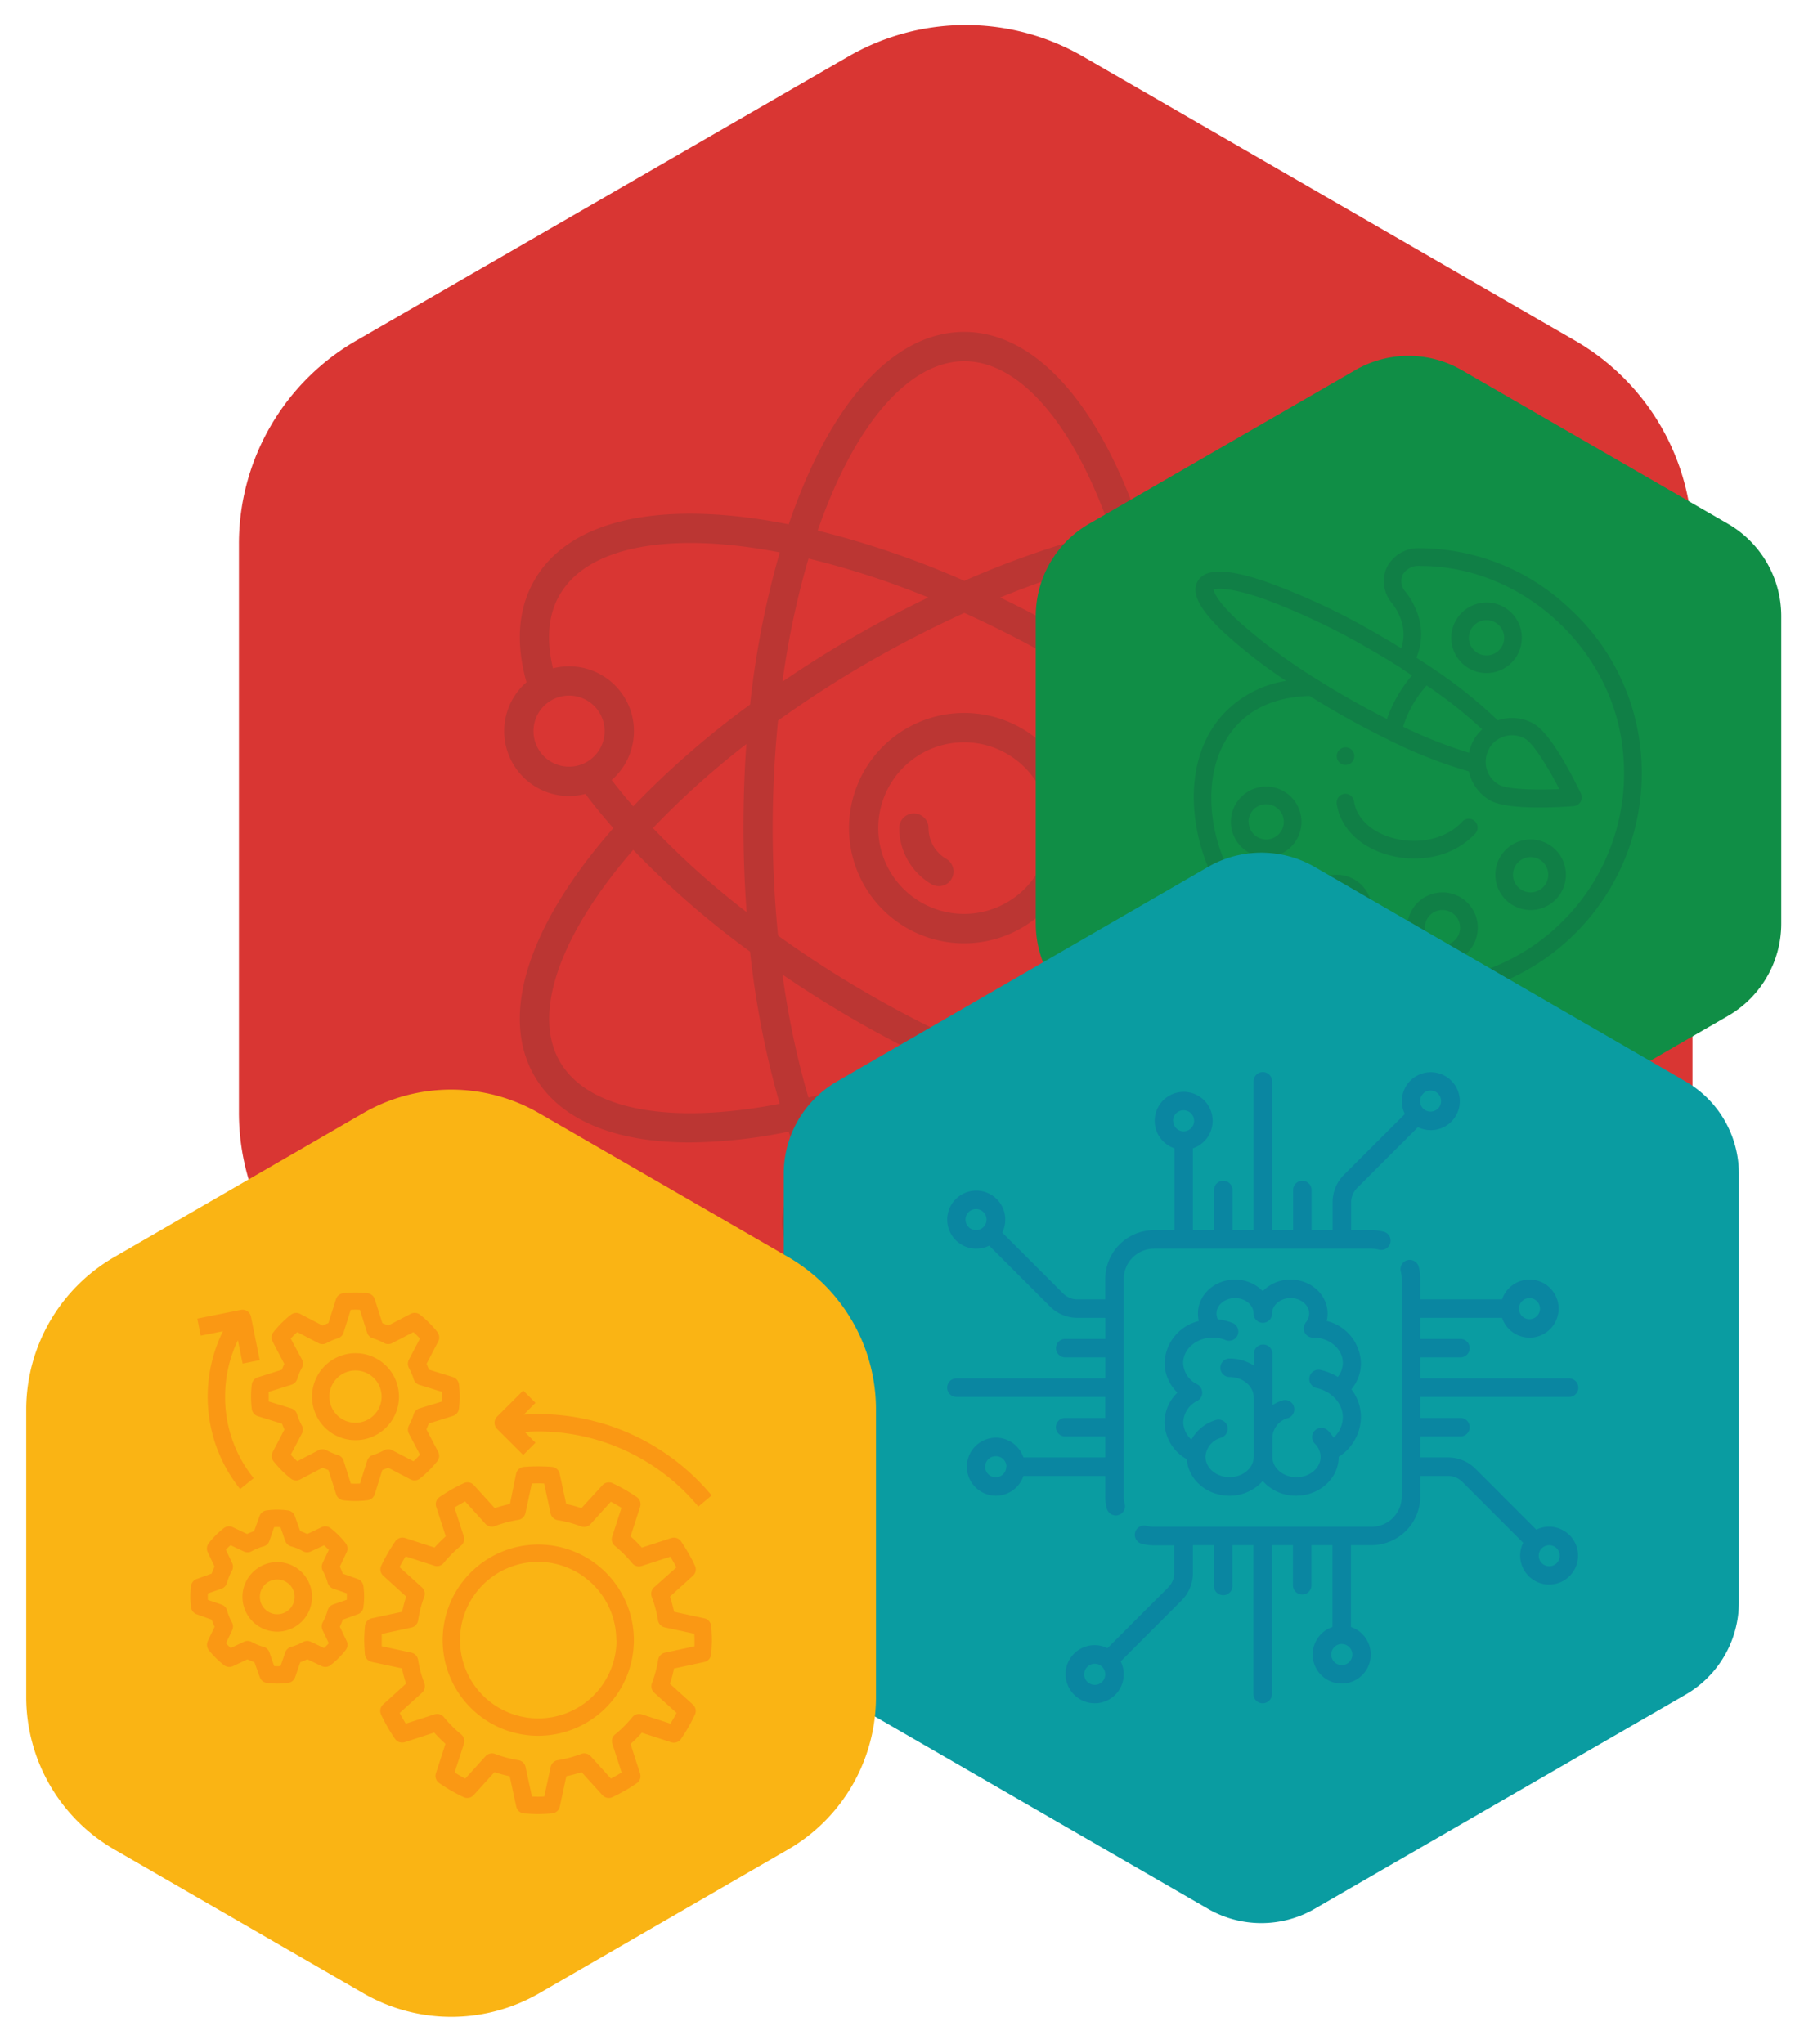 <?xml version="1.0" encoding="UTF-8"?> <svg xmlns="http://www.w3.org/2000/svg" viewBox="0 0 380.41 428.77"><defs><style>.cls-1{fill:#d93633;}.cls-2{fill:#bb3633;}.cls-3{fill:#108e46;}.cls-4{fill:#107f46;}.cls-5{fill:#0a9ca1;}.cls-6{fill:#0a86a1;}.cls-7{fill:#fab414;}.cls-8{fill:#fa9814;}</style></defs><g id="Capa_1" data-name="Capa 1"><path class="cls-1" d="M50.13,114.09V233.36A49.19,49.19,0,0,0,74.73,276L178,335.6a49.19,49.19,0,0,0,49.2,0L330.51,276a49.19,49.19,0,0,0,24.61-42.61V114.09a49.21,49.21,0,0,0-24.61-42.62L227.22,11.84a49.19,49.19,0,0,0-49.2,0L74.73,71.47A49.2,49.2,0,0,0,50.13,114.09Z"></path><path class="cls-2" d="M178.14,173.72a24.16,24.16,0,1,0,24.15-24.15A24.16,24.16,0,0,0,178.14,173.72Zm6.14,0h0a18,18,0,1,1,18,18A18,18,0,0,1,184.28,173.72Z"></path><path class="cls-2" d="M191.75,170.65a3.07,3.07,0,0,1,3.08,3.07,7.48,7.48,0,0,0,3.72,6.46,3.07,3.07,0,1,1-3.1,5.31h0a13.66,13.66,0,0,1-6.77-11.77A3.06,3.06,0,0,1,191.75,170.65Z"></path><path class="cls-2" d="M128.69,173.73c-17.86,20.39-23.93,39.26-16.55,52,5.3,9.18,16.76,13.94,32.65,13.94a106.55,106.55,0,0,0,20.68-2.27c1,3,2.14,5.94,3.29,8.66-.23.2-.47.4-.69.63a13.6,13.6,0,0,0,15.08,22.08c5.91,5.88,12.48,9,19.14,9,14.75,0,28.07-14.69,36.82-40.37a106.49,106.49,0,0,0,20.69,2.27c15.88,0,27.35-4.76,32.64-13.94,7.38-12.78,1.32-31.65-16.55-52,2.15-2.46,4.15-4.91,6-7.34a13.61,13.61,0,0,0,12.37-23.74c2.12-8,1.54-15.23-1.79-21-7.37-12.78-26.75-17-53.34-11.68C230.36,84.32,217,69.63,202.29,69.63S174.22,84.32,165.49,110c-26.59-5.29-46-1.1-53.34,11.69-3.43,5.94-4,13.16-1.68,21.44-.24.2-.48.41-.7.63A13.62,13.62,0,0,0,119.4,167a14.16,14.16,0,0,0,3.43-.45C124.66,169,126.62,171.37,128.69,173.73Zm-14.57-15.08a7.46,7.46,0,1,1,10.56,0h0a7.48,7.48,0,0,1-10.56,0Zm3.35-33.9c5.83-10.12,23-13.35,46.14-8.87a187.4,187.4,0,0,0-6.22,31.92,185.39,185.39,0,0,0-24.53,21.36c-1.59-1.83-3.09-3.67-4.52-5.53.23-.2.47-.4.69-.63a13.6,13.6,0,0,0-13-22.79c-1.45-6.09-1-11.29,1.42-15.46Zm46.72,79.71c4.77,3.26,9.77,6.41,14.94,9.4s10.34,5.71,15.59,8.25a176.59,176.59,0,0,1-25.09,8.15A177.12,177.12,0,0,1,164.19,204.46ZM235,230.26a177,177,0,0,1-25.09-8.15c5.26-2.53,10.47-5.29,15.59-8.25s10.16-6.14,15-9.4a175.84,175.84,0,0,1-5.45,25.8Zm0-113.08A176.24,176.24,0,0,1,240.4,143c-4.78-3.26-9.78-6.41-14.94-9.4s-10.35-5.72-15.59-8.25A176.5,176.5,0,0,1,235,117.18Zm13.68,56.54c0-5.92-.23-11.83-.66-17.63a174.37,174.37,0,0,1,19.61,17.63A173.4,173.4,0,0,1,248,191.35C248.41,185.55,248.63,179.64,248.63,173.72Zm-26.25,34.81c-6.59,3.81-13.34,7.27-20.09,10.33-6.75-3.06-13.5-6.52-20.09-10.33a224.88,224.88,0,0,1-19-12.26c-.73-7.36-1.12-14.93-1.12-22.55s.39-15.19,1.12-22.55c6-4.29,12.33-8.42,19-12.26s13.34-7.26,20.09-10.33c6.75,3.06,13.5,6.52,20.09,10.33a225.57,225.57,0,0,1,19,12.26c.74,7.36,1.12,14.93,1.12,22.55s-.38,15.19-1.12,22.55c-6,4.29-12.33,8.42-19,12.26Zm-52.75-91.35a176.63,176.63,0,0,1,25.09,8.16c-5.25,2.53-10.47,5.29-15.6,8.24S169,139.71,164.18,143a176,176,0,0,1,5.45-25.79ZM156,173.72c0,5.92.23,11.83.66,17.63A173.4,173.4,0,0,1,137,173.72a174.37,174.37,0,0,1,19.61-17.63C156.18,161.9,156,167.8,156,173.72Zm77.11-62.41a189,189,0,0,0-30.77,10.54,188.7,188.7,0,0,0-30.77-10.54c7.73-22.3,19.11-35.53,30.77-35.53S225.33,89,233.06,111.31Zm58.08,47.34a7.39,7.39,0,0,1-5.28,2.19,7.48,7.48,0,1,1,5.28-2.19Zm-14.91-14.91a13.63,13.63,0,0,0,0,19.26c.09.09.2.17.3.26q-2.23,2.94-4.8,5.89a185.79,185.79,0,0,0-24.53-21.34A188.38,188.38,0,0,0,241,115.89c23.17-4.49,40.3-1.25,46.14,8.87,2.39,4.13,2.87,9.26,1.45,15.28a13.61,13.61,0,0,0-12.34,3.71Zm10.89,78.95c-5.84,10.12-23,13.35-46.14,8.87a188.38,188.38,0,0,0,6.22-31.92,185.14,185.14,0,0,0,24.52-21.35c15.46,17.84,21.22,34.3,15.4,44.4ZM170.23,256.35a7.48,7.48,0,1,1,12.76,5.3,7.49,7.49,0,0,1-12.76-5.3Zm7.47-13.61a13.78,13.78,0,0,0-3.5.46c-.94-2.24-1.83-4.6-2.69-7.07a187.76,187.76,0,0,0,30.77-10.54,188.08,188.08,0,0,0,30.77,10.54c-7.73,22.31-19.11,35.54-30.77,35.54-4.84,0-9.6-2.21-14.17-6.57a13.61,13.61,0,0,0-10.42-22.36Zm-60.24-20.05c-5.82-10.1-.06-26.56,15.4-44.4a185.87,185.87,0,0,0,24.52,21.35,188.38,188.38,0,0,0,6.22,31.92c-23.17,4.49-40.31,1.25-46.14-8.87Z"></path><path class="cls-3" d="M217.33,129.26v64.49a22.37,22.37,0,0,0,11.18,19.37l55.85,32.24a22.38,22.38,0,0,0,22.36,0l55.85-32.24a22.37,22.37,0,0,0,11.18-19.37V129.26a22.37,22.37,0,0,0-11.18-19.37L306.72,77.65a22.33,22.33,0,0,0-22.36,0l-55.85,32.24A22.37,22.37,0,0,0,217.33,129.26Z"></path><circle class="cls-4" cx="282.32" cy="158.62" r="1.85"></circle><path class="cls-4" d="M282,166.54a1.85,1.85,0,0,1,2.1,1.56c.51,3.42,3.39,6.25,7.72,7.58,4.62,1.42,11.05.94,15-3.32a1.85,1.85,0,1,1,2.73,2.5,16.27,16.27,0,0,1-8.91,4.86,19.17,19.17,0,0,1-3.87.38,20.56,20.56,0,0,1-6-.89c-5.72-1.76-9.57-5.71-10.29-10.57A1.85,1.85,0,0,1,282,166.54Z"></path><path class="cls-4" d="M250.48,167.75a39.27,39.27,0,0,0,3.21,14.62,44.5,44.5,0,0,0,23.62,23.44,50.44,50.44,0,0,0,19.8,3.86,47.5,47.5,0,0,0,47.16-52,46.57,46.57,0,0,0-15.11-30.18A45.92,45.92,0,0,0,298.08,115H298a7.45,7.45,0,0,0-7,4,7.07,7.07,0,0,0,1,7.46c2.37,3,3.08,6.48,2,9.52-1.45-.89-2.93-1.78-4.43-2.64a142,142,0,0,0-24.07-11.35c-8.12-2.75-12.63-2.77-14.19-.06-1.4,2.43.28,5.78,5.29,10.56a104.4,104.4,0,0,0,13.25,10.34,22.85,22.85,0,0,0-13.59,7.44C252.39,154.71,250.38,160.78,250.48,167.75Zm45.78-26.06a27.79,27.79,0,0,0-3,4.26,27.25,27.25,0,0,0-2.23,4.89c-2.9-1.46-5.85-3.06-8.81-4.77-2.14-1.23-4.26-2.52-6.3-3.81a117.57,117.57,0,0,1-16-11.9c-4.67-4.3-5.21-6.22-5.27-6.65.68-.33,3.6-.49,10.72,2a142.47,142.47,0,0,1,22.45,10.72c2.07,1.19,4.1,2.42,6.06,3.66C294.64,140.64,295.46,141.17,296.26,141.69Zm.18,6.11a23.75,23.75,0,0,1,2.91-4A95.21,95.21,0,0,1,311,153a9.53,9.53,0,0,0-1.75,2.18,9.4,9.4,0,0,0-1,2.74,96.41,96.41,0,0,1-13.85-5.46A24.12,24.12,0,0,1,296.44,147.8ZM274.79,146h0c1.8,1.13,3.66,2.24,5.53,3.33,3.7,2.13,7.4,4.1,11,5.85a97.52,97.52,0,0,0,16.88,6.65,9.25,9.25,0,0,0,4.41,6.05c2.11,1.22,6.51,1.52,10.43,1.52,3.23,0,6.14-.21,7.16-.29a1.85,1.85,0,0,0,1.52-2.63c-1-2.06-6-12.4-9.86-14.62a9.19,9.19,0,0,0-7.6-.74,98,98,0,0,0-14.16-11.24h0c-.94-.64-1.92-1.28-2.91-1.92,1.89-4.38,1.05-9.58-2.28-13.81a3.34,3.34,0,0,1-.61-3.56,3.82,3.82,0,0,1,3.68-1.86h.08c21.57,0,40.64,17.64,42.51,39.32a43.81,43.81,0,0,1-43.48,48c-26.18,0-42.67-19.87-42.93-38.27C254,157.48,259.37,146.4,274.79,146ZM312.46,157a5.55,5.55,0,0,1,7.58-2c1.75,1,4.87,6.15,7.14,10.54-4.93.22-10.94.08-12.69-.93a5.53,5.53,0,0,1-2-7.58Z"></path><path class="cls-4" d="M304.51,133.8a7.4,7.4,0,1,0,7.4-7.4A7.41,7.41,0,0,0,304.51,133.8Zm3.7,0a3.7,3.7,0,1,1,3.7,3.7A3.7,3.7,0,0,1,308.21,133.8Z"></path><path class="cls-4" d="M313.76,183.51a7.4,7.4,0,1,0,7.4-7.4A7.4,7.4,0,0,0,313.76,183.51Zm3.7,0a3.7,3.7,0,1,1,3.7,3.7A3.7,3.7,0,0,1,317.46,183.51Z"></path><path class="cls-4" d="M295.27,194.6a7.4,7.4,0,1,0,7.39-7.39A7.4,7.4,0,0,0,295.27,194.6Zm3.69,0a3.7,3.7,0,1,1,3.7,3.7A3.7,3.7,0,0,1,299,194.6Z"></path><path class="cls-4" d="M273.07,190.9a7.4,7.4,0,1,0,7.4-7.39A7.41,7.41,0,0,0,273.07,190.9Zm3.7,0a3.7,3.7,0,1,1,3.7,3.7A3.7,3.7,0,0,1,276.77,190.9Z"></path><path class="cls-4" d="M258.27,172.41a7.4,7.4,0,1,0,7.4-7.4A7.41,7.41,0,0,0,258.27,172.41Zm3.7,0a3.7,3.7,0,1,1,3.7,3.7A3.7,3.7,0,0,1,262,172.41Z"></path><path class="cls-5" d="M164.44,246.24v89.89a22.37,22.37,0,0,0,11.18,19.37l77.85,44.94a22.35,22.35,0,0,0,22.37,0l77.84-44.94a22.37,22.37,0,0,0,11.18-19.37V246.24a22.36,22.36,0,0,0-11.18-19.37l-77.84-45a22.4,22.4,0,0,0-22.37,0l-77.85,45A22.36,22.36,0,0,0,164.44,246.24Z"></path><path class="cls-6" d="M198.74,291.11a1.94,1.94,0,0,0,1.94,1.94h31.23v4.41h-8.42a1.94,1.94,0,0,0,0,3.88h8.42v4.41H214.74a6.09,6.09,0,1,0,0,3.88h17.17v4.28a10.44,10.44,0,0,0,.32,2.56,2,2,0,0,0,1.88,1.46,1.59,1.59,0,0,0,.48-.07,1.93,1.93,0,0,0,1.4-2.36,6.47,6.47,0,0,1-.2-1.59v-45.6a6.36,6.36,0,0,1,6.35-6.36h45.61a6.54,6.54,0,0,1,1.59.2,1.94,1.94,0,1,0,1-3.75,10,10,0,0,0-2.56-.33h-4.28v-5.85a4.28,4.28,0,0,1,1.25-3l12.77-12.76a6.08,6.08,0,1,0-2.75-2.75L282,246.45a8.13,8.13,0,0,0-2.39,5.77v5.85h-4.41v-8.42a1.94,1.94,0,0,0-3.88,0v8.42h-4.41V226.84a1.94,1.94,0,1,0-3.88,0v31.23h-4.42v-8.42a1.94,1.94,0,0,0-3.88,0v8.42H250.3V240.9a6.08,6.08,0,1,0-3.88,0v17.17h-4.28a10.24,10.24,0,0,0-10.23,10.24v4.28h-5.85a4.23,4.23,0,0,1-3-1.26l-12.76-12.75a6.16,6.16,0,0,0,.63-2.71,6.09,6.09,0,1,0-6.08,6.08,6.16,6.16,0,0,0,2.71-.63l12.75,12.75a8.07,8.07,0,0,0,5.77,2.39h5.85v4.42h-8.42a1.94,1.94,0,1,0,0,3.88h8.42v4.41H200.68A1.94,1.94,0,0,0,198.74,291.11ZM207,255.87a2.21,2.21,0,0,1-3.76,1.56,2.21,2.21,0,1,1,3.76-1.56Zm91.6-26.44a2.21,2.21,0,1,1,0,3.12A2.2,2.2,0,0,1,298.63,229.43Zm-52.47,5.71a2.21,2.21,0,1,1,2.2,2.2A2.21,2.21,0,0,1,246.16,235.14Zm-35,72.55a2.21,2.21,0,1,1-2.21-2.2A2.21,2.21,0,0,1,211.18,307.69Z"></path><path class="cls-6" d="M225.4,355.53a6.08,6.08,0,0,0,9.75-7l12.76-12.77A8.1,8.1,0,0,0,250.3,330v-5.85h4.42v8.42a1.94,1.94,0,1,0,3.87,0v-8.42H263v31.23a1.94,1.94,0,1,0,3.88,0V324.15h4.41v8.42a1.94,1.94,0,0,0,3.88,0v-8.42h4.41v17.17a6.09,6.09,0,1,0,3.88,0V324.15h4.28A10.24,10.24,0,0,0,298,313.91v-4.28h5.85a4.25,4.25,0,0,1,3,1.26l12.75,12.75a6.13,6.13,0,0,0-.63,2.71,6.07,6.07,0,1,0,3.38-5.45L309.6,308.14a8.11,8.11,0,0,0-5.77-2.39H298v-4.41h8.43a1.94,1.94,0,0,0,0-3.88H298v-4.41h31.23a1.94,1.94,0,0,0,0-3.88H298v-4.41h8.43a1.94,1.94,0,0,0,0-3.88H298v-4.42h17.17a6.09,6.09,0,1,0,0-3.87H298v-4.28a10.44,10.44,0,0,0-.32-2.56,1.94,1.94,0,1,0-3.76,1,6,6,0,0,1,.2,1.59v45.6a6.36,6.36,0,0,1-6.35,6.36H242.14a6.54,6.54,0,0,1-1.59-.2,1.94,1.94,0,1,0-1,3.75,10,10,0,0,0,2.55.33h4.28V330a4.24,4.24,0,0,1-1.25,3l-12.76,12.76a6.08,6.08,0,0,0-7,9.75Zm93.31-81a2.21,2.21,0,1,1,2.21,2.21A2.21,2.21,0,0,1,318.71,274.52Zm4.15,51.83a2.19,2.19,0,0,1,.65-1.56,2.22,2.22,0,0,1,3.12,0,2.22,2.22,0,0,1,0,3.12,2.21,2.21,0,0,1-3.77-1.56Zm-41.33,18.53a2.21,2.21,0,1,1-2.2,2.2A2.21,2.21,0,0,1,281.53,344.88Zm-53.39,4.79a2.2,2.2,0,0,1,3.12,0,2.21,2.21,0,1,1-3.12,0Z"></path><path class="cls-6" d="M247.05,292.15a8.71,8.71,0,0,0-2.7,6.22,9,9,0,0,0,4.68,7.75c.29,4.27,4.18,7.66,8.92,7.66a9.27,9.27,0,0,0,7-3.09,9.25,9.25,0,0,0,7,3.09c4.93,0,8.94-3.66,8.94-8.16h0a10,10,0,0,0,4.66-8.29,9.54,9.54,0,0,0-2-5.88,8.51,8.51,0,0,0,2-5.52,9.37,9.37,0,0,0-7.18-8.81,6.73,6.73,0,0,0,.19-1.56c0-3.93-3.49-7.12-7.77-7.12a8.07,8.07,0,0,0-5.83,2.42,8.09,8.09,0,0,0-5.83-2.42c-4.29,0-7.77,3.19-7.77,7.12a6.23,6.23,0,0,0,.19,1.56,9.38,9.38,0,0,0-7.19,8.81A8.75,8.75,0,0,0,247.05,292.15Zm5.2,0a2,2,0,0,0-1-1.72,5.19,5.19,0,0,1-3-4.5c0-2.92,2.77-5.3,6.17-5.32h.11a7.12,7.12,0,0,1,2.68.54,1.94,1.94,0,0,0,1.51-3.57,10.85,10.85,0,0,0-3.18-.8,2.65,2.65,0,0,1-.29-1.22c0-1.79,1.74-3.24,3.89-3.24s3.89,1.45,3.89,3.24a1.94,1.94,0,0,0,3.88,0c0-1.79,1.74-3.24,3.89-3.24s3.89,1.45,3.89,3.24a2.88,2.88,0,0,1-.71,1.86h0a.58.58,0,0,0-.1.12l0,0,0,.07a1.93,1.93,0,0,0,1.65,3h.05c3.41,0,6.18,2.4,6.18,5.32a4.69,4.69,0,0,1-1.06,2.93,11.69,11.69,0,0,0-3.56-1.45,1.94,1.94,0,1,0-.87,3.78c3.23.74,5.49,3.26,5.49,6.14a5.91,5.91,0,0,1-1.94,4.27,9,9,0,0,0-1.2-1.5,1.94,1.94,0,0,0-2.74,2.75,3.92,3.92,0,0,1,1.21,2.77c0,2.36-2.27,4.28-5.06,4.28s-5.05-1.92-5.05-4.28v-4.14a4.41,4.41,0,0,1,3.3-4,1.94,1.94,0,0,0-1.16-3.7,9.09,9.09,0,0,0-2.14,1V284a1.94,1.94,0,1,0-3.88,0v2.48A9.54,9.54,0,0,0,258,285a1.94,1.94,0,0,0,0,3.88c2.79,0,5.06,1.92,5.06,4.28v12.44c0,2.36-2.27,4.28-5.06,4.28s-5.06-1.92-5.06-4.28a4.39,4.39,0,0,1,3.31-4,2,2,0,0,0,1.27-2.44,1.93,1.93,0,0,0-2.43-1.26,8.67,8.67,0,0,0-5.1,4.1,5,5,0,0,1-1.71-3.64,5.19,5.19,0,0,1,3-4.51A1.92,1.92,0,0,0,252.25,292.15Z"></path><path class="cls-7" d="M5.5,295.68V356A36.93,36.93,0,0,0,24,388l52.23,30.15a36.9,36.9,0,0,0,36.92,0L165.34,388a36.93,36.93,0,0,0,18.46-32V295.68a36.94,36.94,0,0,0-18.46-32l-52.23-30.15a36.9,36.9,0,0,0-36.92,0L24,263.7A36.94,36.94,0,0,0,5.5,295.68Z"></path><path class="cls-8" d="M149.22,347c.08-1,.15-1.94.15-2.93s-.07-2-.15-2.93a1.82,1.82,0,0,0-1.43-1.64l-6.36-1.37a29,29,0,0,0-.85-3.2l4.81-4.36a1.81,1.81,0,0,0,.42-2.13,35.72,35.72,0,0,0-2.91-5.08,1.8,1.8,0,0,0-2.06-.7l-6.17,2a29.2,29.2,0,0,0-2.36-2.36l2-6.17a1.81,1.81,0,0,0-.69-2.06,35.31,35.31,0,0,0-5.08-2.91,1.82,1.82,0,0,0-2.14.42L122,316.38a28.42,28.42,0,0,0-3.2-.86l-1.37-6.35a1.83,1.83,0,0,0-1.63-1.44,38.34,38.34,0,0,0-5.87,0,1.84,1.84,0,0,0-1.64,1.44L107,315.52a32.12,32.12,0,0,0-3.2.86l-4.36-4.81a1.8,1.8,0,0,0-2.13-.42,34.78,34.78,0,0,0-5.08,2.91,1.8,1.8,0,0,0-.7,2.06l2,6.17a29.2,29.2,0,0,0-2.36,2.36l-6.17-2a1.81,1.81,0,0,0-2.06.7A36.71,36.71,0,0,0,80,328.44a1.81,1.81,0,0,0,.42,2.13l4.81,4.36a26.41,26.41,0,0,0-.85,3.2L78,339.5a1.82,1.82,0,0,0-1.43,1.64c-.08,1-.15,1.94-.15,2.93s.07,2,.14,2.94A1.83,1.83,0,0,0,78,348.64L84.34,350a28.42,28.42,0,0,0,.86,3.2l-4.81,4.36a1.84,1.84,0,0,0-.43,2.14,35.74,35.74,0,0,0,2.92,5.08,1.81,1.81,0,0,0,2.06.69l6.17-2a29.2,29.2,0,0,0,2.36,2.36l-2,6.17a1.81,1.81,0,0,0,.69,2.06A36.86,36.86,0,0,0,97.25,377a1.82,1.82,0,0,0,2.14-.42l4.36-4.81a28.42,28.42,0,0,0,3.2.86l1.37,6.35a1.83,1.83,0,0,0,1.64,1.44c1,.07,1.94.14,2.93.14s2-.07,2.93-.14a1.84,1.84,0,0,0,1.64-1.44l1.37-6.35a32.12,32.12,0,0,0,3.2-.86l4.36,4.81a1.8,1.8,0,0,0,2.13.42,34.78,34.78,0,0,0,5.08-2.91,1.8,1.8,0,0,0,.7-2.06l-2-6.17a29.2,29.2,0,0,0,2.36-2.36l6.17,2a1.82,1.82,0,0,0,2.06-.7,35.72,35.72,0,0,0,2.91-5.08,1.81,1.81,0,0,0-.42-2.13l-4.81-4.36a26.41,26.41,0,0,0,.85-3.2l6.36-1.37a1.81,1.81,0,0,0,1.43-1.64Zm-3.5-2.93c0,.43,0,.87,0,1.3l-6.2,1.33a1.82,1.82,0,0,0-1.42,1.49,24.86,24.86,0,0,1-1.31,4.91,1.82,1.82,0,0,0,.48,2l4.69,4.24c-.41.79-.84,1.54-1.28,2.25l-6-1.94a1.82,1.82,0,0,0-2,.58,25.66,25.66,0,0,1-3.61,3.61,1.82,1.82,0,0,0-.58,2l1.94,6c-.71.44-1.46.87-2.25,1.28l-4.24-4.69a1.82,1.82,0,0,0-2-.48,24.86,24.86,0,0,1-4.91,1.31,1.82,1.82,0,0,0-1.49,1.42l-1.34,6.2a22.38,22.38,0,0,1-2.59,0l-1.34-6.2a1.81,1.81,0,0,0-1.49-1.42,24.76,24.76,0,0,1-4.9-1.31,1.83,1.83,0,0,0-2,.48l-4.25,4.69c-.78-.41-1.53-.84-2.24-1.28l1.94-6a1.82,1.82,0,0,0-.58-2,25.66,25.66,0,0,1-3.61-3.61,1.82,1.82,0,0,0-2-.58l-6,1.94c-.44-.71-.87-1.46-1.28-2.24l4.69-4.25a1.85,1.85,0,0,0,.48-2,24.67,24.67,0,0,1-1.31-4.91,1.84,1.84,0,0,0-1.42-1.49l-6.2-1.34c0-.42,0-.86,0-1.29s0-.87,0-1.29l6.2-1.34A1.82,1.82,0,0,0,87.72,340,24.67,24.67,0,0,1,89,335a1.83,1.83,0,0,0-.48-2l-4.69-4.25c.41-.78.83-1.53,1.28-2.24l6,1.94a1.81,1.81,0,0,0,2-.58,25.66,25.66,0,0,1,3.61-3.61,1.82,1.82,0,0,0,.58-2l-1.94-6c.71-.44,1.46-.87,2.24-1.28l4.25,4.69a1.82,1.82,0,0,0,2,.48,24.67,24.67,0,0,1,4.91-1.31,1.82,1.82,0,0,0,1.49-1.42l1.34-6.2a22.38,22.38,0,0,1,2.59,0l1.33,6.2A1.82,1.82,0,0,0,117,318.9a24.67,24.67,0,0,1,4.91,1.31,1.82,1.82,0,0,0,2-.48l4.25-4.69c.78.41,1.53.83,2.24,1.28l-1.94,6a1.82,1.82,0,0,0,.58,2,25.66,25.66,0,0,1,3.61,3.61,1.83,1.83,0,0,0,2,.58l6-1.94c.44.71.87,1.46,1.28,2.24L137.23,333a1.85,1.85,0,0,0-.48,2,24.67,24.67,0,0,1,1.31,4.91,1.84,1.84,0,0,0,1.42,1.49l6.2,1.34C145.71,343.2,145.72,343.64,145.72,344.07Z"></path><path class="cls-8" d="M59.18,298.67c.15.41.32.82.5,1.22l-2.45,4.69a1.83,1.83,0,0,0,.19,2A22,22,0,0,0,61,310.17a1.81,1.81,0,0,0,2,.18l4.7-2.45c.4.19.81.35,1.22.51l1.59,5A1.81,1.81,0,0,0,72,314.73a21.27,21.27,0,0,0,2.55.16,21.52,21.52,0,0,0,2.55-.16,1.85,1.85,0,0,0,1.53-1.27l1.58-5.06c.42-.15.83-.32,1.22-.5l4.7,2.45a1.83,1.83,0,0,0,2-.19,22.41,22.41,0,0,0,3.61-3.61,1.83,1.83,0,0,0,.18-2l-2.45-4.7c.18-.4.35-.8.5-1.22l5.06-1.59a1.82,1.82,0,0,0,1.27-1.53,21.67,21.67,0,0,0,0-5.09,1.85,1.85,0,0,0-1.27-1.53L90,287.33c-.15-.41-.32-.82-.5-1.22l2.45-4.69a1.83,1.83,0,0,0-.19-2,22,22,0,0,0-3.61-3.61,1.83,1.83,0,0,0-2-.18l-4.7,2.45c-.4-.19-.8-.35-1.22-.51l-1.59-5a1.81,1.81,0,0,0-1.53-1.27,20.64,20.64,0,0,0-5.09,0,1.81,1.81,0,0,0-1.53,1.27l-1.59,5c-.41.16-.82.32-1.22.51L63,275.64a1.83,1.83,0,0,0-2,.19,22,22,0,0,0-3.61,3.61,1.83,1.83,0,0,0-.19,2l2.45,4.69c-.18.4-.35.81-.5,1.22l-5.06,1.59a1.82,1.82,0,0,0-1.26,1.53,20.32,20.32,0,0,0,0,5.09,1.81,1.81,0,0,0,1.26,1.53ZM56.38,294c0-.33,0-.65,0-1s0-.63,0-1l4.78-1.51a1.8,1.8,0,0,0,1.2-1.21,12.61,12.61,0,0,1,1-2.36,1.85,1.85,0,0,0,0-1.71L61,280.81c.43-.47.89-.93,1.37-1.36l4.44,2.31a1.82,1.82,0,0,0,1.71,0,11.86,11.86,0,0,1,2.35-1,1.85,1.85,0,0,0,1.22-1.21l1.5-4.78a15.54,15.54,0,0,1,1.93,0l1.5,4.78a1.85,1.85,0,0,0,1.22,1.21,12.46,12.46,0,0,1,2.36,1,1.83,1.83,0,0,0,1.7,0l4.44-2.31a17.58,17.58,0,0,1,1.37,1.36l-2.32,4.44a1.85,1.85,0,0,0,0,1.71,12.61,12.61,0,0,1,1,2.36,1.8,1.8,0,0,0,1.2,1.21L92.79,292c0,.33,0,.65,0,1s0,.63,0,1L88,295.46a1.81,1.81,0,0,0-1.2,1.22,12.9,12.9,0,0,1-1,2.36,1.85,1.85,0,0,0,0,1.71l2.32,4.43a17.71,17.71,0,0,1-1.37,1.37l-4.44-2.31a1.79,1.79,0,0,0-1.71,0,13.19,13.19,0,0,1-2.35,1,1.83,1.83,0,0,0-1.22,1.2l-1.5,4.79a15.54,15.54,0,0,1-1.93,0l-1.5-4.79a1.81,1.81,0,0,0-1.22-1.2,13.93,13.93,0,0,1-2.36-1,1.77,1.77,0,0,0-1.7,0l-4.44,2.31c-.48-.43-.93-.89-1.37-1.37l2.32-4.43a1.85,1.85,0,0,0,0-1.71,12.9,12.9,0,0,1-1-2.36,1.81,1.81,0,0,0-1.2-1.22Z"></path><path class="cls-8" d="M41.28,331.24a1.83,1.83,0,0,0-1.21,1.5,20,20,0,0,0-.14,2.21,18,18,0,0,0,.15,2.21,1.82,1.82,0,0,0,1.2,1.5l3.13,1.12a16.13,16.13,0,0,0,.62,1.49l-1.43,3a1.84,1.84,0,0,0,.21,1.9A18.29,18.29,0,0,0,47,349.31a1.8,1.8,0,0,0,1.9.21l3-1.42c.49.23,1,.43,1.49.61l1.12,3.13a1.83,1.83,0,0,0,1.5,1.21,20,20,0,0,0,2.21.14,18,18,0,0,0,2.21-.15,1.82,1.82,0,0,0,1.5-1.2L63,348.71a16,16,0,0,0,1.48-.62l3,1.43a1.84,1.84,0,0,0,1.9-.21,18.29,18.29,0,0,0,3.14-3.14,1.82,1.82,0,0,0,.21-1.9l-1.42-3c.23-.49.43-1,.61-1.49l3.13-1.12a1.8,1.8,0,0,0,1.2-1.5,16.36,16.36,0,0,0,0-4.42,1.82,1.82,0,0,0-1.2-1.5l-3.13-1.11c-.18-.51-.39-1-.61-1.49l1.42-3a1.83,1.83,0,0,0-.21-1.91,18.66,18.66,0,0,0-3.14-3.14,1.84,1.84,0,0,0-1.9-.21l-3,1.43c-.49-.23-1-.44-1.49-.62l-1.12-3.13a1.82,1.82,0,0,0-1.5-1.2,16.36,16.36,0,0,0-4.42,0,1.82,1.82,0,0,0-1.5,1.2l-1.12,3.13c-.51.18-1,.39-1.49.61l-3-1.42a1.82,1.82,0,0,0-1.9.21,18.29,18.29,0,0,0-3.14,3.14,1.8,1.8,0,0,0-.21,1.9l1.42,3c-.23.49-.43,1-.61,1.49l-3.13,1.12Zm2.32,4.38c0-.22,0-.44,0-.67s0-.44,0-.67l2.89-1A1.83,1.83,0,0,0,47.64,332a11,11,0,0,1,1-2.45,1.82,1.82,0,0,0,.06-1.68l-1.31-2.76c.3-.33.62-.65,1-.95l2.76,1.31a1.84,1.84,0,0,0,1.68-.06,10.44,10.44,0,0,1,2.46-1,1.84,1.84,0,0,0,1.23-1.15l1-2.89a9.84,9.84,0,0,1,1.33,0l1,2.89a1.83,1.83,0,0,0,1.24,1.15,10.12,10.12,0,0,1,2.45,1,1.85,1.85,0,0,0,1.68.06L68,324.18c.33.3.65.62,1,.95l-1.31,2.76a1.85,1.85,0,0,0,.06,1.68,11,11,0,0,1,1,2.45,1.8,1.8,0,0,0,1.14,1.24l2.89,1c0,.22,0,.45,0,.67s0,.45,0,.67l-2.89,1a1.83,1.83,0,0,0-1.15,1.24,11,11,0,0,1-1,2.45,1.82,1.82,0,0,0-.06,1.68l1.31,2.76c-.3.33-.62.65-1,1l-2.76-1.31a1.84,1.84,0,0,0-1.68.06,10.61,10.61,0,0,1-2.46,1,1.84,1.84,0,0,0-1.23,1.15l-1,2.89a9.84,9.84,0,0,1-1.33,0l-1-2.89a1.84,1.84,0,0,0-1.23-1.15,10.12,10.12,0,0,1-2.45-1,1.85,1.85,0,0,0-1.68-.06l-2.76,1.31c-.33-.3-.65-.62-1-1L48.71,342a1.85,1.85,0,0,0-.06-1.68,10.46,10.46,0,0,1-1-2.46,1.82,1.82,0,0,0-1.14-1.23l-2.89-1Z"></path><path class="cls-8" d="M133,344.07a20.06,20.06,0,1,0-20.06,20.07A20.08,20.08,0,0,0,133,344.07Zm-3.64,0a16.42,16.42,0,1,1-16.42-16.42A16.44,16.44,0,0,1,129.31,344.07Z"></path><path class="cls-8" d="M149.33,313.72l-2.8,2.33a43.7,43.7,0,0,0-33.64-15.76c-.93,0-1.85.06-2.78.12l2.25,2.24-2.58,2.58-5.48-5.47a1.83,1.83,0,0,1,0-2.58l5.48-5.47,2.58,2.58-2.48,2.48c1-.07,2-.12,3-.12a47.33,47.33,0,0,1,36.44,17.07Z"></path><path class="cls-8" d="M65.47,293a9.12,9.12,0,1,0,9.12-9.12A9.13,9.13,0,0,0,65.47,293Zm3.64,0a5.48,5.48,0,1,1,5.48,5.47A5.48,5.48,0,0,1,69.11,293Z"></path><path class="cls-8" d="M50.87,335a7.3,7.3,0,1,0,7.3-7.3A7.32,7.32,0,0,0,50.87,335Zm3.65,0a3.65,3.65,0,1,1,3.65,3.65A3.66,3.66,0,0,1,54.52,335Z"></path><path class="cls-8" d="M41.4,276.62l9.12-1.83a1.82,1.82,0,0,1,2.14,1.43l1.83,9.12-3.58.72-1-4.91A27.34,27.34,0,0,0,47.23,293a27,27,0,0,0,6,17.1l-2.85,2.28a31,31,0,0,1-3.6-33.12l-4.67.94Z"></path></g></svg> 